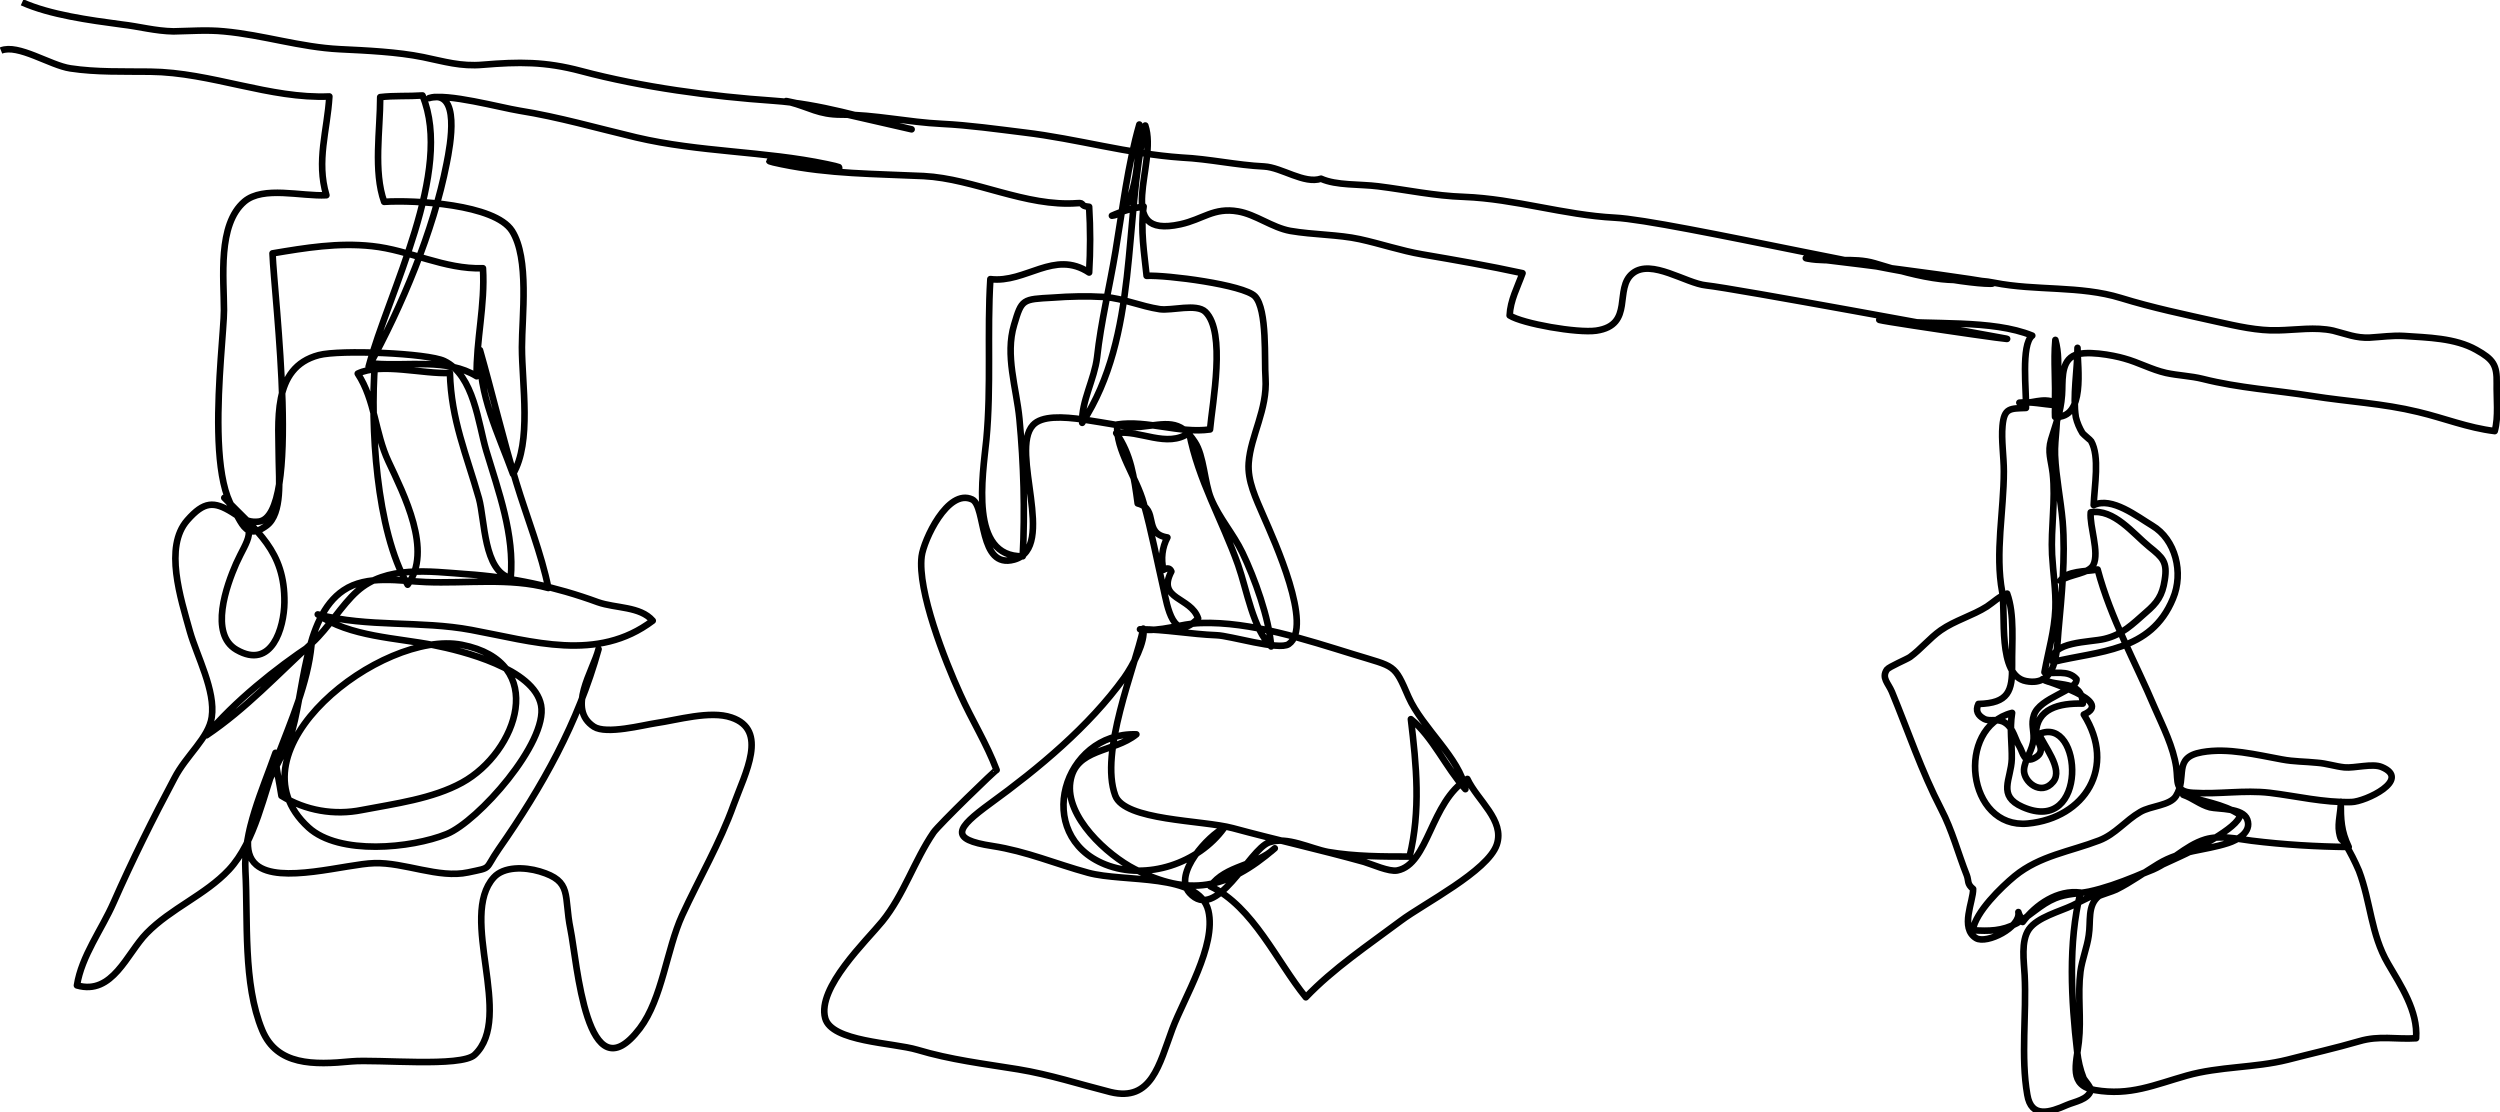 <?xml version="1.0" encoding="utf-8"?>
<!-- Generator: Adobe Illustrator 25.2.3, SVG Export Plug-In . SVG Version: 6.00 Build 0)  -->
<svg version="1.1" id="Layer_1" xmlns="http://www.w3.org/2000/svg" xmlns:xlink="http://www.w3.org/1999/xlink" x="0px" y="0px"
	 width="756.8px" height="336.7px" viewBox="0 0 756.8 336.7" style="enable-background:new 0 0 756.8 336.7;" xml:space="preserve"
	>
<style type="text/css">
	.st0{fill:none;stroke:#000000;stroke-width:2;stroke-linejoin:round;stroke-miterlimit:10;}
</style>
<path class="st0" d="M0.3,15.3c5.2-2.1,14.9,4.5,21,5.4c7.9,1.2,16,0.9,24.2,1c18.4,0.2,36.2,8.3,54.2,7.5
	c-0.6,10.3-4,19.5-0.9,29.9c-7.6,0.4-19.1-2.9-24.8,1.9c-8.2,7-6.2,23.3-6.2,32.9c0,10.6-8,66.2,10.5,64c13.1-1.6,4.7-67.9,4.2-81.2
	c10.1-1.7,19.8-3.3,30.1-2.2c11.4,1.2,21.9,7.1,33.6,6.7c0.7,11.2-2.1,21.8-1.9,32.7c-8.9-5.5-20.6-3-30.8-3.8
	c-1.4,18.4,0.3,50.5,9.9,66.9c7.7-10.2-1.2-27.4-5.8-37.3c-4.1-8.7-4-18.5-9.3-26.6c7-3.4,19.8,0.2,27.9-0.2c0.4,14.3,5,24.6,8.8,38
	c1.8,6.6,1.4,22,9.6,24.1c1.2-13.1-3.7-26.3-7.4-38.6c-2.4-8.1-3.7-22.8-12.7-27.1c-5-2.4-31.6-3.5-38-1.8
	c-14.4,3.8-12.1,20.3-12.1,32.2c0,4.9,1.2,15.8-3.7,19.4c-7.8,5.8-7.7-4.2-12.8-8.4c9.8,10.1,18.4,16,18.2,31.7
	c-0.1,7.6-3.8,20.5-14.5,14.3c-8.3-4.8-3-19.5-0.1-26.1c3.3-7.4,7.2-10.4-1.2-15.5c-5.5-3.4-8.5-3.4-13.6,2.4
	c-7.1,8.1-2,23.6,0.8,33.7c2.1,7.4,7.8,17.9,6.6,25.9c-0.9,6.3-7.7,11.5-11.3,18.5c-6.5,12.2-12.8,24.9-18.4,37.6
	c-3.6,8.2-9.7,16.2-11.1,25.1c10.8,3.1,15.1-9.7,21.1-15.8c7.3-7.5,17.8-11.6,24.9-19.2c8.1-8.7,10.5-23.1,14.7-34.2
	c4.1-10.8,9.2-22.4,10.3-33.9c-10.5,6.9-23.6,17.4-31.8,27.4c11.9-8,21.5-18.4,32-28c5-4.6,8.9-11.4,13.6-15.6c8.8-7.9,22-6,33-5.2
	c13.6,0.9,27.1,3.8,39.9,8.5c5.4,1.9,12.8,1.2,16.6,5.6c-16.8,12.7-36.5,6.2-54.9,2.8c-15.5-2.9-31.2-0.7-46.5-4.7
	c9.6,6.8,24.1,7.1,35.1,9.3c8.6,1.7,30.4,7.1,32.5,18.2c2.1,11.3-19.1,35.2-28.6,39c-10.7,4.3-32.5,6.5-41.8-2
	c-25.4-23.2,22.3-60,46.4-55.3c26.5,5.2,16.8,32.5,0.1,41.7c-8.9,4.9-20.4,6.4-30.3,8.3c-8.4,1.7-17.1,0.2-24.4-4.3
	c-0.6-4.2-1.8-8.6-1.8-13c-4,11.4-9.8,23.7-9.1,35.9c0.8,14.5-0.8,34,5.1,48.1c4.5,10.7,15.5,10.5,27,9.4c7.8-0.7,33.2,1.9,37.3-2
	c12.1-11.4-5.1-41.7,5.8-53.7c3-3.3,9.2-3.2,13.9-1.8c10,3,7.2,7.2,9.3,17.5c2,9.7,4.8,51.3,21,30c6.8-9,8.1-23.9,12.8-34.2
	c5.2-11.3,11.4-21.8,15.6-33.5c3.5-9.6,10.6-22.6-0.7-26.4c-6.4-2.2-16.5,0.8-22.8,1.7c-4,0.6-15,3.5-18.8,1.1
	c-8.3-5.4-0.3-16.8,1.4-23.5c-6.2,22.3-17,41.6-30.2,60.5c-4.5,6.5-1.8,5.5-9.3,7.1c-8.9,1.9-19.3-3.1-28.4-2.8
	c-8.4,0.2-28.7,6.5-35.7,0.5c-8.7-7.4,7.4-30.5,10.2-38.5c4.4-12.8,3.8-36.3,16.2-44.6c7.1-4.8,17.1-2.8,24.9-2.5
	c12.1,0.5,25.4-1.4,37.1,1.8c-2-10.1-6.6-21.7-9.7-31.9c-4-13.1-7.4-27.5-11-40.1c-0.4,13.7,5.5,25.1,10,37.5
	c5.7-9.7,2.7-27.2,2.7-38.4c0-9.2,2.3-26.9-3-35.2c-5.2-8.1-29.5-9.4-38.7-8.8c-3.3-9.2-1.2-21.7-1.2-31.7c4.2-0.5,8.5-0.2,12.8-0.5
	c9.5,22.9-10.3,59.6-16.3,82.1c10-18.2,19.6-41,23.6-61.5c1.1-5.5,4.4-22.8-5.3-19.8c5.2-1.6,21.7,2.9,27.3,3.8
	c11.9,1.9,23.6,5.3,35.4,8.1c19.1,4.5,38.7,4.1,57.7,8.1c17.2,3.6-30.7-3.5-13.7,0c14.6,3,28.1,2.9,43,3.6
	c15.4,0.8,30.9,9.4,46.6,8.2c2.3-0.2,0.5,0.9,3.5,1.1c0.4,6.6,0.4,13.2,0,19.9c-10.6-7-19.1,3.3-29.9,2c-1,16.1,0.3,32.4-1.2,48.5
	c-1.1,11-5.3,35.7,11,35.4c0.7-13.9,0.3-27.8-1-41.6c-0.9-9.4-4.4-19.2-1.6-28.5c2.3-7.8,2.5-7.7,11.7-8.2
	c5.2-0.4,10.4-0.5,15.7-0.2c5.9,0.5,10.8,2.8,16.7,3.7c3.7,0.5,11.1-1.8,13.8,0.8c6.3,6.1,2.1,27.6,1.4,35.6
	c-9.2,1.3-19.1-2.9-28.1-1.5c-0.5,7.9,5.9,16,8,23.8c2.4,8.6,4,17.2,6,25.9c1.2,5.3,2.9,16.8,10.5,9c-2.2-6.6-12.6-5.6-8.1-14.2
	c-0.4-1-1.2-1.2-2.4-0.5c-0.8-3.3-0.4-6.8,1.2-9.8c-7.6-1.2-2.4-8.6-9-10.3c-1.1-8.1-2-14.8-6.5-21.3c7-1.1,15.4,4.7,22.1-0.1
	c2.7,14.2,10,26.5,14.8,40c2.7,7.7,4.5,19.4,10,24.7c-0.6-8.6-5-20.7-8.7-28.4c-2.8-5.8-7-10.4-9.5-16.4c-2-4.8-2.1-12.9-4.9-17.1
	c-4.6-7.1-8.7-5.4-16.5-4.6c-7.3,0.7-27.2-6.3-32.5-0.5c-7.2,7.8,7.4,37.1-5.7,40.7c-10.9,3-8.4-16.1-12.7-18.2
	c-7.4-3.5-14.7,12.4-15.3,17.2c-1.3,10.4,7,31.5,11.7,41.8c3.5,7.8,8,14.9,11,22.9c-0.1-0.3-17.5,16.6-19.1,18.9
	c-5.8,8.5-9,18.9-15.5,26.9c-4.7,5.8-19.8,20.1-17.3,29.3c1.9,7.2,20.5,7.4,27.9,9.6c10,3,20,4.2,30.5,5.9c9.7,1.6,18.5,4.5,28,6.9
	c12.4,3,14.7-8.3,18.7-19.1c3.5-9.4,13.4-25.2,10.9-35.8c-2.8-11.6-25.5-8.5-36.4-11.5c-9.9-2.7-18.6-6.5-29-8.1
	c-13.2-2-11-5.3-0.6-12.9c14.6-10.6,29.9-23.3,40.5-38c2.7-3.8,6.5-11,5.8-14.9c-2.6,12.1-13.3,37.4-8.5,50.5
	c2.8,7.7,26.3,7.4,35.6,9.9c12.9,3.5,26.4,6.5,39.7,10.2c2.4,0.7,7.6,3.1,10.1,2.6c9.5-1.9,10-20.8,21.2-27.7
	c3.1,6.6,11.4,12.5,8.9,19.9c-2.7,8-22.2,17.9-29,23c-9.9,7.4-20.5,14.5-28.8,23.2c-8.8-10.8-15.9-27.4-28.9-33.6
	c4.7-6.5,13.8-6.1,19.5-11.5c-14.6,12.6-26.1,14.6-42.4,6.3c-8.2-4.2-21.1-15.8-19.5-26.4c1.5-10.3,13.1-8.8,20-14.4
	c-22.3-0.7-31.5,30.6-9.4,39.4c12.6,5,28.2-0.4,35.9-11c-4.4,2-15.6,13.8-10.4,19.6c8.2,9.1,18-13.2,24.1-15.3
	c5.4-1.9,12.5,1.9,17.8,2.9c8.2,1.4,16.5,1.4,24.7,1.4c3.4-14,2.1-27.5,0.4-41.6c6.5,5.2,10.7,14.8,16.5,21.2
	c-1.6-9.3-13.1-18.6-17.2-27.9c-4.4-10.2-4-9-16.6-12.9c-14.3-4.4-31.1-10-46.3-9.5c-6.3,0.2-12,2.8-18.4,1.9
	c7.5,0,15.4,1.5,23.2,1.8c4,0.1,18.9,4.7,21.8,2.7c7.6-5.2-4.5-31.6-7.5-38.5c-2.5-5.8-5-10.9-4.6-16.4c0.6-8.2,5.7-16.1,5.1-25.6
	c-0.4-5.5,0.6-20.8-3.2-24.8c-3.4-3.5-26.7-6.5-32.8-6.2c-0.7-6.8-1.9-13.9-0.9-21c-3.3,0.5-6.5,1.4-9.6,2.8
	c8.3-0.6,8.2-23.1,8.3-27.6c-3.5,12.2-5.1,25.7-7.2,38.3c-1.8,10.9-4.4,21.3-5.6,32.2c-0.8,6.6-4.8,13.4-4.5,19.8
	c17.3-26.6,12.4-61,19.1-90c3.9,11.6-10,34.4,10.6,29.9c6.9-1.5,10.1-5.2,17.5-3.9c5.3,0.9,10.3,4.9,15.8,5.9c7,1.2,14.6,1.1,21,2.5
	s12.5,3.5,18.9,4.6c10.5,1.8,20.3,3.5,30.4,5.7c-1.5,4.2-3.7,8.2-3.9,12.8c3.9,2.5,20.5,5.4,26.2,4.6c11.7-1.7,5.2-12.8,11.1-17.4
	c5.6-4.4,16.1,3.1,22.2,3.7c8.5,0.9,80.5,14.3,89.1,15.8c13.8,2.4-48.8-6.8-34.6-5.2c13.6,1.5,32-0.4,44.2,4.6
	c-3.5,2.7-1.7,17.2-1.9,21.9c-4.8,0.2-6.6-0.1-7.1,5.4c-0.4,4.3,0.4,9.3,0.4,13.8c0,11.9-2.7,24.7-0.5,36.5c1.2,6.6-1.6,25.4,7.3,27
	c9.2,1.7,9.2-8.7,9.7-14.9c1-11,2.2-22.5,1.3-33.5c-0.6-6.7-2-13.3-2.3-20c-0.2-5.1,1.2-11.1,0.3-15.9c-4.4-1.7-7.2,0.5-11.1,0
	c3.8-0.4,7.1,0.5,10.7,0.7c0.4-6.5-0.4-13.2,0.2-19.7c2.1,7.6-0.4,15.6-0.1,23.3c9.3,0.5,6.8-14.8,6.8-20.9c0,6.5-1.5,14.7-0.5,21
	c0.4,1.7,1.1,3.3,2,4.8c0.4,0.5,2.5,2.2,2.6,2.4c2.7,4.7,1,13.6,0.8,19.4c5.5-2.6,13.2,3.5,17.7,6.2c7.1,4.2,9.6,14.3,6.3,22.1
	c-6.7,16.3-22.7,15.8-36.3,19.2c-1.1-6.3,11.2-5.9,15.6-7c5.4-1.3,8.4-4.4,12.5-8c3.4-2.9,5-5.1,5.7-9.8c0.9-5.5-0.6-6.8-4.7-10.1
	c-4.8-3.9-10.7-11.6-17.7-10.4c-0.4,4.2,2.7,12.1,0.8,15.9c-1.3,2.7-7.1,2.8-10,4.8c2-3.1,7.6-2.7,11.3-3.4
	c4,15,11.3,27.7,17.3,41.9c2.5,5.7,5.6,11.8,6.5,18c0.6,4.4-0.6,7.4,5.1,7.7c7.8,0.5,15.4-0.9,23.2,0c8.2,1,16.3,3,24.7,2.8
	c4.3-0.1,18.3-6.8,9.2-10.6c-2.8-1.2-8.2,0.4-11.3,0.1c-2.8-0.3-5.4-1.2-8.2-1.4c-3.8-0.4-7-0.3-10.7-1c-7.7-1.4-16.4-3.6-24.2-2.2
	c-9.1,1.6-4.3,7.6-7.9,13.3c-1.8,2.9-7.6,2.9-10.8,4.8c-4.5,2.6-7.5,6.7-12.4,8.6c-8.8,3.4-18,4.6-25.6,10.8
	c-4,3.3-11.9,10.9-12.7,16.4c4.9,0.3,8.9,0.3,13.3-2.1c4.1-2.3,7.3-5.8,11.7-7.6c3.4-1.4,6.7-1.3,10.2-2c8.9-1.9,19.3-6.8,27.7-10.7
	c3.1-1.4,17.7-8.6,18-12.5c-5-3.4-11.7-4.1-17.2-6.1c2.9,1,5.1,3,8.1,3.8c2.5,0.6,10,0.1,11.3,3.7c1.4,3.8-3,6.2-5.8,7.1
	c-7.4,2.4-14.1,2.1-21.1,6.3c-4.3,2.6-8.2,5.5-12.8,7.8c-1,0.5-4.7,1.6-5.3,2c-3.5,2.9-2.3,7.5-3,11.9c-0.5,3.6-2,7.2-2.5,10.9
	c-0.9,7.1,0.3,14.1-0.5,21.3c-0.8,6.9-3.1,13.2,4.9,14.6c10.6,1.8,17.9-1.6,27.8-4.4s20.5-2.3,30.5-4.8c7.3-1.9,14.5-3.5,21.7-5.6
	c6.1-1.8,11.1-0.5,17.2-0.9c0.6-8.2-4.6-15.9-8.5-22.6c-5.2-8.9-5.2-18.6-8.8-28.1c-1.2-2.8-2.6-5.6-4.2-8.2
	c-0.9-1.8-1.2-0.2-1.8-3.5c-0.5-2.9,0.6-6.2,0.5-9.2c0,5.5,0.1,8.8,2.4,13.7c-9.8-0.1-19.7-0.7-29.4-1.9c-4.5-0.6-9.6-1.7-14-0.4
	c-6.3,1.9-10.7,7.3-17,9.6c-7.9,3.1-15.6,6.5-23.2,10.4c-3.8,1.8-10.7,3.6-13.2,7.2s-1.5,9.8-1.3,13.9c0.6,11.7-1.2,24.8,0.8,36.2
	c1.2,7.2,6.8,5.4,12,3.1c2.3-1,6.4-1.6,7.2-4.4c0.2-0.9-2-3.2-2.2-3.8c-1-2.5-1.6-5.2-1.9-7.9c-1.8-15.6-2.8-32.9,1-48.2
	c-6.9-0.9-13.5,3.6-17.5,8.9c-0.3-1-1.1-2.1-1.3-3c0.8,4.6-9.6,9.8-12.8,7.9c-5-3-0.8-11.2-0.9-14.9c-1.9-1.5-1.3-2.5-1.9-4.1
	c-2.7-6.8-4.4-13.6-7.8-20.1c-6-11.6-9.9-23.4-14.9-35.5c-1.1-2.6-3.2-4.2-1.5-6.7c0.7-0.9,6-3.1,7-3.8c3.3-2.4,5.9-5.7,9.3-8.1
	c4.3-3,9.6-4.4,14-7.2c2.1-1.4,3.7-3.1,6.1-3.9c2.3,6.3,1.4,15,1.5,21.8c0.1,7.7-1.1,11.4-10.2,11.6c-1,2.1-0.1,3.5,1.7,4.5
	s4.2-0.3,6.4,1.2c2.5,1.6,3,5.1,4.4,7.3c1,1.7,1.3,5.3,4.8,3.2s0.1-5,0.1-7.2c0.2-7.6,7-9.3,14.2-9.1c-0.3-7.5-7.7-4.8-12.2-7.4
	c0.8,0.7,22.1,6.5,12.5,10.7c10,15.9,0.4,31.3-16.9,33c-18.5,1.8-22.1-29.1-4.8-33.5c-0.8,5.1,0,9.3-0.1,14
	c-0.2,6.1-4.5,11.1,3.3,14.5c20,8.8,18.2-27.9,5-22.1c1.2,3.4,7.5,10.6,4.2,14.5c-3.6,4.4-9,0-8.8-3.7c0.2-3,2.7-6,2.9-9.4
	c0.1-2.7-0.8-4.4,0.1-7.1c1.7-5.4,13.2-7.4,12.9-10.9c-2.6-3-6.7-1.4-9.7-2.1c1.2-6.6,3-12.4,3.3-19.2c0.2-5.6-0.7-10.9-1-16.4
	c-0.4-8.1,1.1-16.4,0.2-24.6c-0.5-4.1-1.6-6.4-0.5-10.2c1.4-4.8,2.9-8,3.3-13.5c0.3-3.8-0.5-9.6,3.3-11.8c3.4-2,12.4-0.2,15.5,0.7
	c4.4,1.2,8.3,3.4,12.7,4.4c3.7,0.8,7.5,0.9,11.1,1.8c11.1,2.8,21.9,3.4,33.2,5.2c10.8,1.7,21.3,2.2,32,4.8c8,1.9,15,4.8,23.2,5.8
	c1.2-4.3,0.5-10,0.6-14.5c0.1-5.5-1-7.2-6.2-10.1c-6.4-3.6-14.7-3.7-21.9-4.2c-3.5-0.2-6.8,0.3-10.3,0.5c-4.2,0.2-7.1-1.1-11.1-2.1
	c-5.4-1.2-11.3-0.2-16.7-0.1c-6.1,0.2-12.5-1.3-18.4-2.6c-9.8-2.2-19.5-4.2-29.2-7.2c-12.4-3.8-25.7-2.1-38.3-4.6
	c-5.3-1.1-10.6-0.5-16-1.1c-6.9-0.8-13.6-2.8-20.2-4.8c-6.4-1.9-13.6-0.2-20.2-1.4c-8.2-1.5,63.8,7.6,55.2,7.6
	c-16.5,0-97.2-19.2-113.7-20c-15.4-0.8-30.1-5.7-45.6-6.3c-9-0.3-17.2-2.1-26-3.2c-5.5-0.7-12.7-0.2-17.3-2.3
	c-5.1,1.7-11.9-3.4-17.2-3.7c-8.4-0.4-16.6-2.3-25-2.7C341.6,46.6,326,42,310,40.1c-8.2-1-16.6-2.2-24.8-2.6
	c-10.4-0.5-20.2-2.8-30.6-2.8c-6.8,0-9.5-2.2-15.6-3.8c-9.1-2.4,45.3,10.2,35.9,8c-13.9-3.3-26.4-7.4-40.7-8.4
	c-18.9-1.3-39.9-4.1-58.3-9c-10.9-2.9-18.8-2.8-29.7-1.9c-6.7,0.6-11.8-1-18.1-2.3c-7.9-1.6-17.1-2-25.2-2.4
	c-12.1-0.6-23.1-4.3-35.1-5.4c-5.2-0.5-10.1-0.1-15.3,0C47,9.4,42.1,8,36.8,7.4C27.1,6.1,15.2,4.5,6.7,0.7"/>
</svg>
